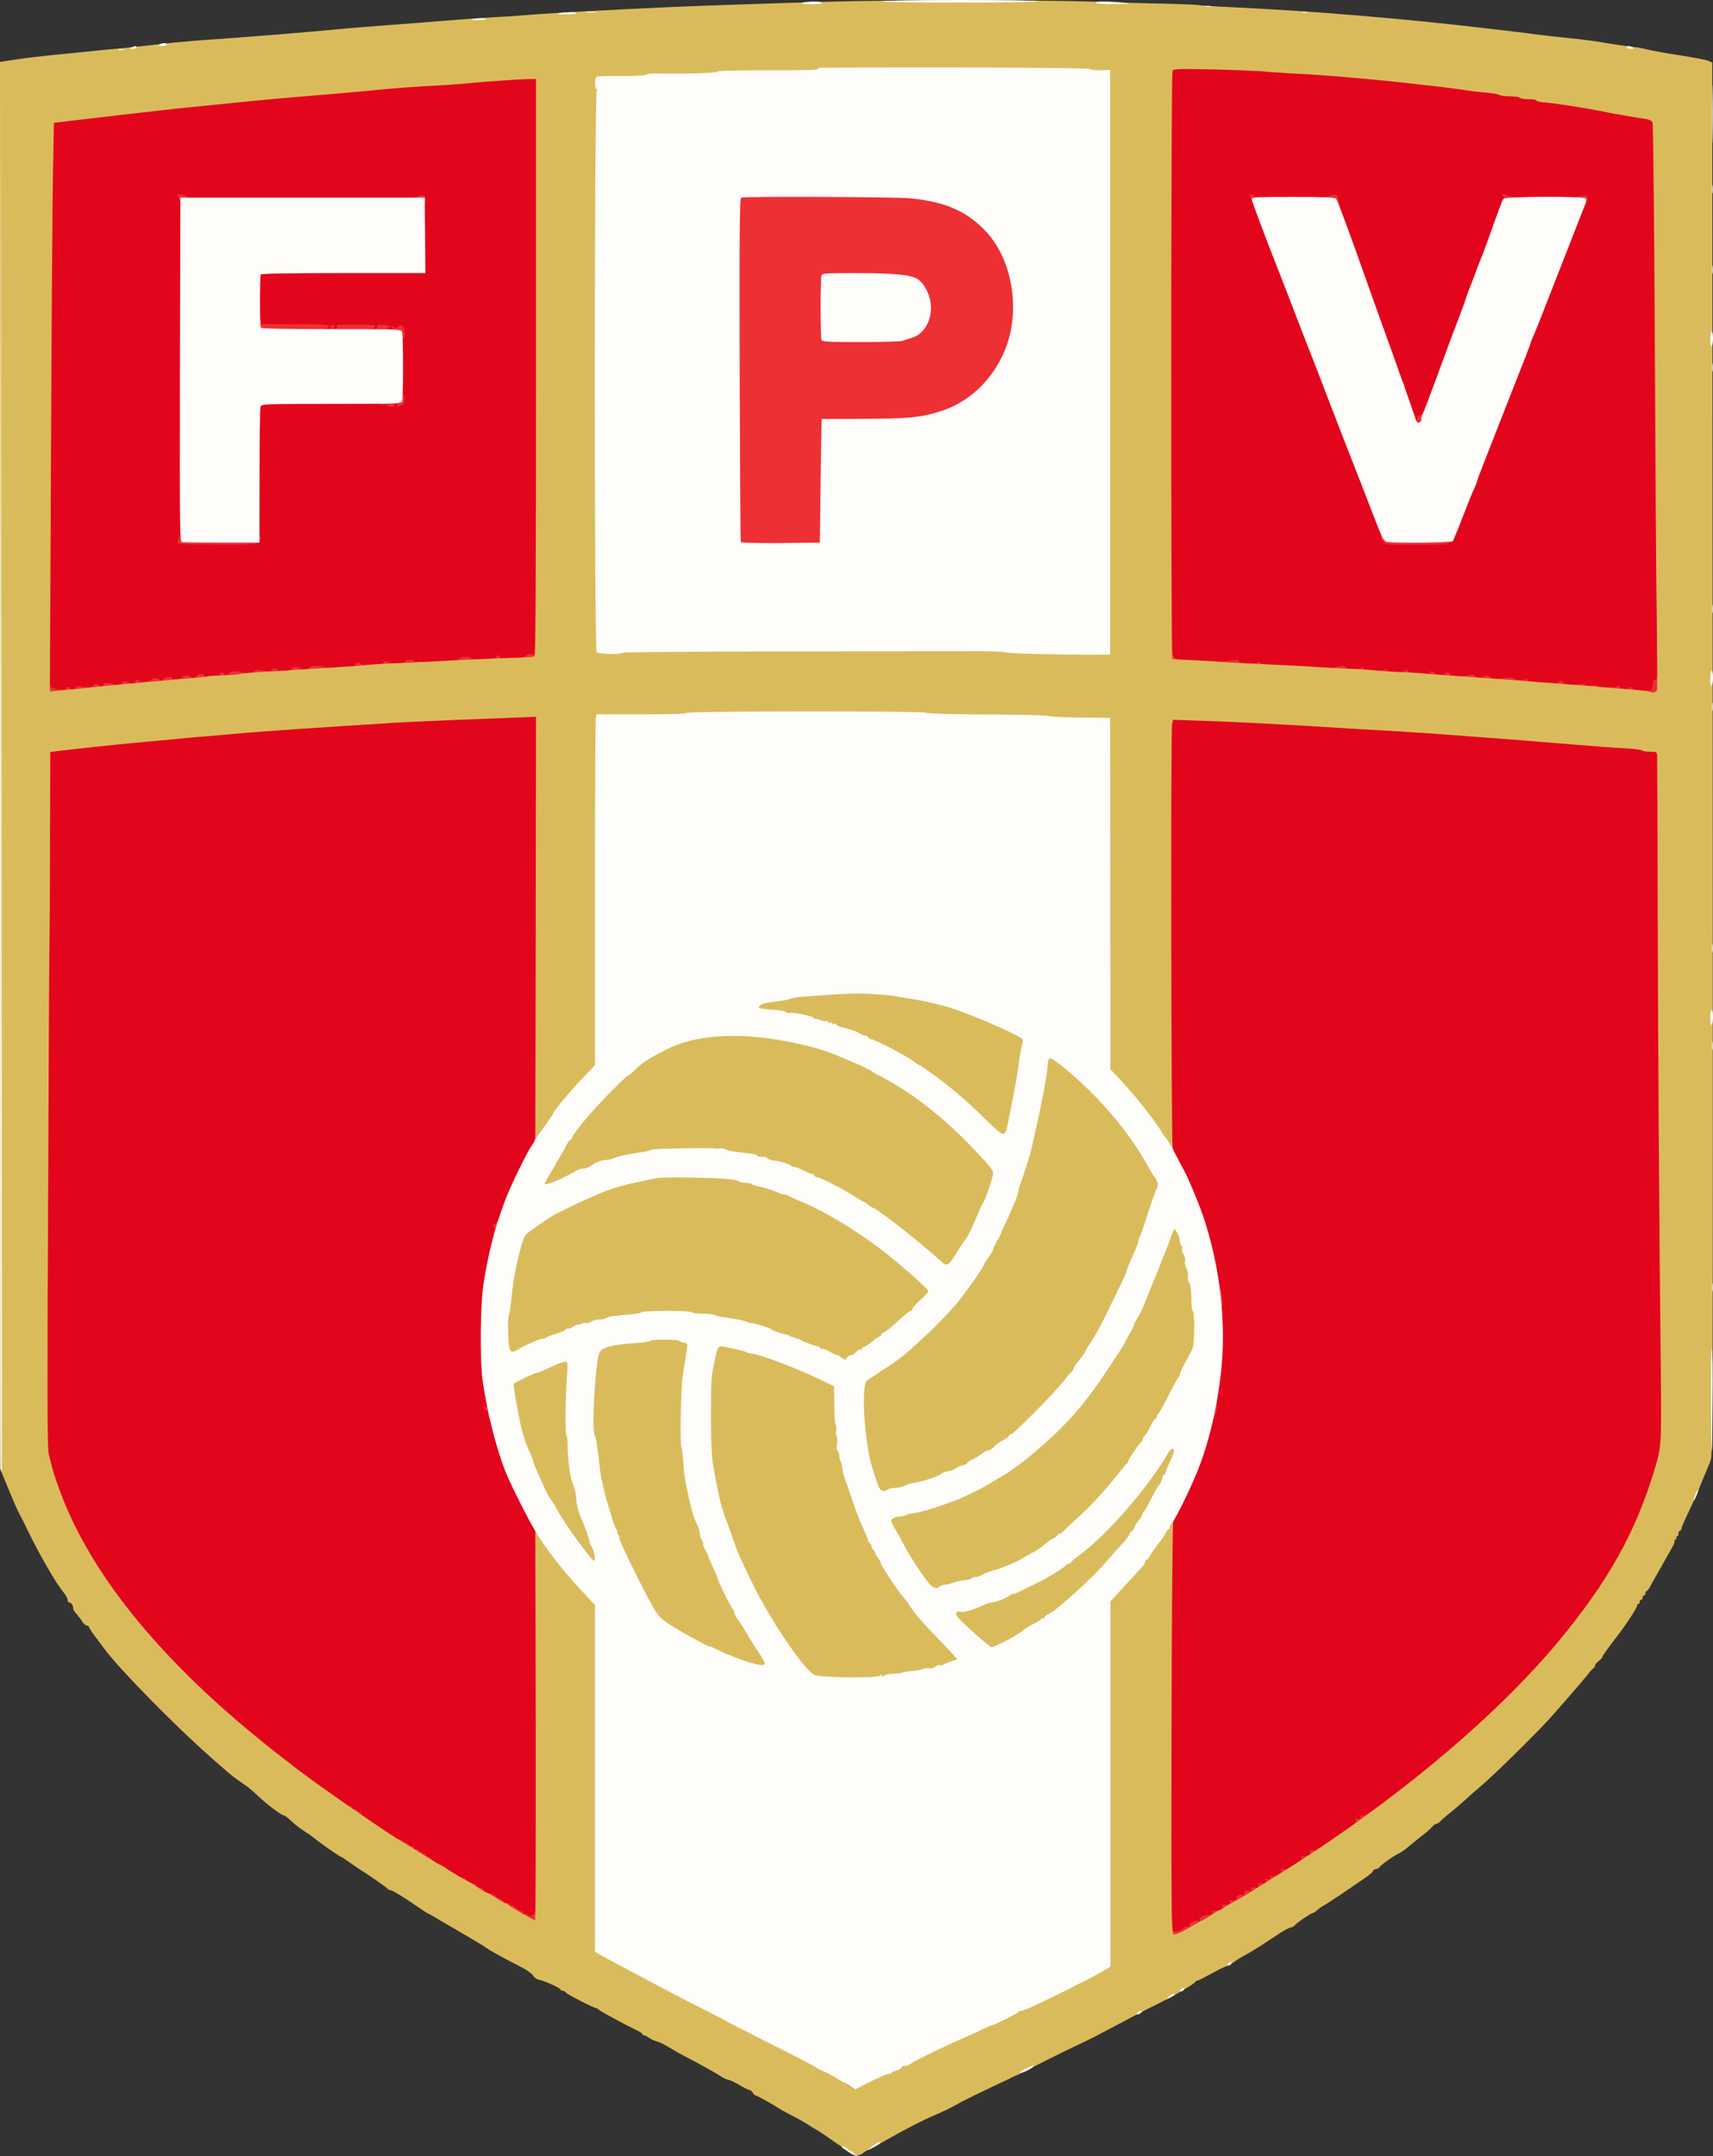 <svg class="img-fluid" id="outputsvg" xmlns="http://www.w3.org/2000/svg" style="transform: none; transform-origin: 50% 50%; cursor: move; max-height: none; transition: none;" width="1192" height="1500" viewBox="0 0 11920 15000"><rect x="0" y="0" width="11920" height="15000" fill="#333333" stroke="none"/><g id="lVk2RaykUwUsVoPtXplX6z" fill="rgb(227,5,28)" style="transform: none;"><g style="transform: none;"><path id="p11xK0gpNB" d="M8125 13448 c-3 -13 -4 -664 -3 -1448 l3 -1425 62 -120 c103 -200 176 -391 213 -555 4 -19 13 -48 20 -65 7 -16 16 -61 20 -100 5 -38 16 -133 25 -210 20 -164 16 -458 -8 -565 -8 -36 -20 -96 -27 -135 -40 -225 -115 -440 -238 -680 l-67 -130 -3 -1475 c-2 -811 0 -1495 3 -1519 l7 -43 211 6 c257 7 557 22 1117 57 91 5 237 14 325 19 88 5 221 14 295 20 74 6 200 15 280 21 174 13 333 25 495 39 323 26 378 31 480 36 61 3 114 10 120 15 5 5 30 9 56 9 l47 0 5 53 c3 28 6 531 6 1117 0 586 5 1654 11 2374 11 1209 10 1314 -5 1385 -74 337 -248 712 -488 1048 -218 307 -564 677 -916 980 -284 244 -630 513 -661 513 -5 0 -10 5 -10 10 0 6 -7 10 -15 10 -8 0 -15 4 -15 10 0 12 -284 210 -301 210 -8 0 -20 9 -27 20 -7 11 -21 20 -32 20 -11 0 -20 4 -20 9 0 11 -106 81 -124 81 -8 0 -16 6 -19 14 -3 8 -22 20 -41 27 -20 7 -36 17 -36 21 0 4 -7 8 -15 8 -8 0 -15 4 -15 10 0 5 -11 12 -24 16 -14 3 -27 12 -30 20 -3 8 -15 14 -26 14 -11 0 -20 5 -20 10 0 6 -11 10 -25 10 -16 0 -25 6 -25 15 0 9 -9 15 -24 15 -15 0 -26 7 -29 20 -3 12 -14 20 -26 20 -12 0 -21 4 -21 10 0 5 -11 12 -24 16 -14 3 -27 12 -30 19 -2 7 -18 16 -34 20 -17 3 -33 13 -36 21 -3 8 -19 14 -42 14 -27 0 -37 5 -41 20 -4 14 -14 20 -35 20 -21 0 -31 6 -35 20 -4 13 -14 20 -29 20 -14 0 -27 7 -30 15 -5 11 -22 15 -65 15 -52 0 -59 -2 -64 -22z"></path><path id="p79xopOsG" d="M3638 13357 c-16 -6 -28 -14 -28 -19 0 -4 -6 -8 -14 -8 -8 0 -21 -8 -28 -18 -7 -10 -32 -24 -55 -31 -24 -8 -43 -17 -43 -21 0 -4 -30 -22 -67 -41 -38 -19 -69 -37 -71 -41 -2 -5 -9 -8 -15 -8 -6 0 -18 -6 -26 -14 -9 -7 -52 -33 -96 -56 -44 -24 -101 -57 -127 -74 -116 -76 -197 -126 -206 -126 -6 0 -12 -3 -14 -7 -4 -10 -77 -57 -101 -66 -22 -8 -254 -164 -281 -189 -11 -10 -26 -18 -33 -18 -7 0 -13 -4 -13 -10 0 -5 -4 -10 -10 -10 -16 0 -346 -235 -427 -305 -7 -5 -33 -26 -59 -45 -200 -150 -486 -400 -678 -595 -430 -434 -711 -844 -860 -1255 -40 -108 -44 -121 -77 -254 -12 -49 -9 -1903 8 -4078 l6 -866 46 -6 c121 -15 389 -44 531 -57 58 -5 146 -14 195 -18 50 -5 146 -14 215 -20 69 -6 177 -15 240 -21 63 -6 178 -15 255 -20 77 -5 203 -14 280 -20 134 -10 267 -19 625 -41 174 -10 511 -25 848 -35 l202 -7 -2 1504 -3 1504 -21 30 c-39 55 -155 294 -195 403 -22 59 -43 116 -48 127 -8 17 -61 236 -75 305 -41 205 -54 563 -28 745 33 224 95 472 161 638 27 68 117 249 186 377 l24 45 1 1346 c0 1300 -1 1347 -19 1367 -20 24 -58 27 -103 9z"></path><path id="p19hJio2cN" d="M11380 4833 c-25 -2 -110 -10 -190 -19 -80 -8 -215 -19 -300 -25 -85 -5 -198 -14 -250 -19 -52 -5 -171 -14 -265 -20 -93 -6 -231 -14 -305 -20 -74 -5 -209 -14 -300 -20 -91 -6 -226 -15 -300 -21 -74 -5 -144 -10 -155 -10 -11 -1 -96 -5 -190 -11 -93 -5 -251 -14 -350 -19 -99 -5 -193 -10 -210 -11 -16 -1 -115 -5 -219 -10 -153 -7 -191 -12 -205 -25 -15 -15 -16 -185 -19 -2062 -1 -1125 0 -2057 3 -2070 l6 -24 282 7 c155 3 316 8 357 11 41 2 156 9 255 14 99 6 230 15 290 20 250 22 355 32 440 42 50 5 131 14 180 20 117 12 223 26 310 39 39 6 102 13 140 16 39 3 74 10 79 15 6 5 38 9 72 9 35 0 66 4 69 10 3 5 31 10 61 10 30 0 54 4 54 9 0 5 28 12 63 14 34 3 91 10 127 16 159 25 198 32 245 41 28 6 73 15 100 20 28 4 79 13 115 20 36 6 84 14 108 17 25 3 46 13 51 22 5 9 11 657 15 1441 3 784 9 1667 13 1963 6 496 5 537 -10 537 -11 0 -17 8 -17 24 0 58 -7 60 -150 49z m-1330 -1082 c0 -5 8 -11 18 -14 11 -3 34 -50 70 -143 62 -161 63 -164 91 -226 12 -26 21 -51 21 -55 0 -7 47 -128 185 -478 160 -405 185 -470 185 -477 0 -4 11 -31 24 -60 13 -29 56 -136 95 -238 40 -102 113 -287 162 -411 49 -124 89 -231 89 -237 0 -18 -484 -17 -497 1 -10 11 -29 63 -109 287 -19 52 -38 104 -43 115 -5 11 -24 58 -41 105 -17 47 -35 94 -40 105 -5 11 -16 40 -24 65 -13 41 -46 131 -82 220 -7 19 -56 150 -108 290 -122 328 -119 320 -128 320 -4 0 -8 11 -8 25 0 23 -4 25 -40 25 -24 0 -42 -5 -45 -12 -24 -74 -103 -297 -170 -483 -46 -126 -120 -333 -165 -460 -45 -126 -110 -310 -146 -407 -35 -97 -64 -185 -64 -195 0 -17 -16 -18 -264 -15 l-264 3 20 52 c11 29 58 151 105 272 48 121 101 258 119 305 84 222 108 283 208 540 59 151 125 322 147 380 23 58 81 209 131 335 148 380 158 406 158 426 0 10 5 19 10 19 6 0 10 7 10 15 0 13 28 15 195 15 107 0 195 -4 195 -9z"></path><path id="p15y8rV8yI" d="M346 4823 l-29 -5 8 -1666 c4 -917 10 -1815 14 -1997 l6 -330 95 -12 c52 -6 199 -23 325 -38 127 -14 268 -31 315 -36 92 -11 230 -25 383 -40 53 -5 143 -14 200 -20 197 -20 395 -38 652 -58 66 -5 172 -15 235 -21 133 -14 292 -26 505 -40 83 -5 209 -14 280 -19 72 -6 196 -13 278 -17 l147 -7 0 2036 0 2037 -33 0 c-18 0 -37 4 -42 9 -6 5 -105 11 -222 15 -164 4 -213 3 -216 -7 -4 -9 -8 -8 -16 3 -8 12 -44 17 -158 22 -81 4 -236 12 -343 18 -107 6 -274 15 -370 20 -96 5 -278 16 -405 25 -126 8 -251 14 -278 13 -26 -2 -47 0 -47 4 0 9 -37 15 -190 28 -69 6 -197 18 -285 26 -88 9 -215 18 -282 21 -68 3 -123 9 -123 13 0 13 -344 34 -404 23z m1418 -1076 c18 -13 18 -36 14 -453 -3 -260 -1 -454 5 -476 l9 -38 492 0 491 0 1 -230 1 -230 -109 0 c-89 0 -108 -3 -108 -15 0 -12 -17 -15 -90 -15 -73 0 -90 3 -90 15 0 12 -15 15 -75 15 -60 0 -75 -3 -75 -15 0 -18 -27 -20 -275 -20 l-170 0 -6 -190 c-4 -108 -3 -198 3 -207 8 -17 46 -18 578 -18 l570 0 0 -235 0 -235 -825 0 -825 0 0 1173 c0 646 3 1177 7 1180 3 4 108 7 233 7 173 0 230 -3 244 -13z"></path></g></g><g id="l4B03T1lV8FqR7qktAUpcDu" fill="rgb(237,48,52)" style="transform: none;"><g style="transform: none;"><path id="pqVmDDnCt" d="M8127 13483 c-4 -3 -7 -26 -7 -50 0 -37 3 -43 20 -43 12 0 20 6 19 13 -3 28 2 36 28 34 15 -1 35 -10 46 -20 10 -10 25 -16 34 -13 10 4 13 2 10 -8 -7 -17 46 -42 64 -30 8 5 10 2 6 -8 -6 -18 34 -39 68 -35 13 1 20 -4 19 -15 -1 -12 6 -16 26 -16 35 1 53 -10 46 -29 -4 -9 0 -14 12 -12 34 3 44 -1 38 -16 -4 -12 1 -15 22 -13 20 2 27 -1 26 -14 -2 -19 29 -33 48 -22 8 5 9 2 5 -9 -7 -18 25 -33 45 -21 8 5 9 2 5 -10 -5 -13 -1 -16 21 -14 21 2 27 -1 26 -15 -1 -11 4 -17 15 -16 34 3 43 -1 37 -17 -5 -13 -2 -15 15 -11 15 4 19 2 15 -9 -4 -11 -1 -14 12 -11 25 5 75 -22 68 -38 -4 -10 3 -14 24 -12 24 2 30 7 30 25 0 19 -5 22 -40 22 -36 0 -40 3 -40 25 0 16 -6 25 -15 25 -8 0 -15 5 -15 10 0 6 -11 10 -25 10 -16 0 -25 6 -25 15 0 9 -9 15 -25 15 -16 0 -25 6 -25 15 0 8 -6 15 -14 15 -8 0 -16 7 -20 15 -3 8 -14 15 -25 15 -10 0 -21 7 -25 15 -3 9 -18 15 -36 15 -20 0 -30 5 -30 15 0 9 -9 15 -25 15 -16 0 -25 6 -25 15 0 10 -11 15 -35 15 -28 0 -35 4 -35 20 0 14 -7 20 -24 20 -15 0 -26 7 -29 20 -3 10 -17 22 -33 26 -16 4 -37 16 -48 26 -11 10 -28 18 -38 18 -10 0 -18 4 -18 8 0 5 -18 18 -41 30 -39 21 -118 30 -132 15z"></path><path id="pqVMhDcBI" d="M3658 13374 c-16 -8 -28 -19 -28 -24 0 -6 -7 -10 -16 -10 -24 0 -114 -53 -114 -67 0 -7 -9 -13 -20 -13 -29 0 -90 -42 -90 -62 0 -14 -9 -18 -40 -18 -22 0 -40 -4 -40 -9 0 -5 -9 -11 -20 -14 -11 -3 -20 -12 -20 -20 0 -10 -11 -17 -32 -19 -27 -2 -34 -8 -36 -28 -2 -20 2 -26 18 -26 11 0 20 4 20 8 0 4 14 14 30 23 17 9 30 12 30 8 0 -4 7 3 16 15 9 13 22 21 30 18 8 -3 14 1 14 8 0 15 54 39 64 29 3 -4 6 -1 6 6 0 7 4 10 9 7 5 -3 12 1 15 10 3 8 10 12 16 9 5 -3 10 -1 10 5 0 6 5 8 10 5 6 -3 10 1 10 9 0 14 18 21 43 17 4 0 7 4 7 10 0 5 4 7 10 4 5 -3 19 6 32 20 12 14 28 23 35 21 7 -3 13 2 13 10 0 10 6 14 15 10 8 -3 15 -1 15 5 0 6 5 7 10 4 6 -3 10 -1 10 6 0 7 9 2 20 -11 11 -13 20 -29 20 -37 0 -7 7 -13 15 -13 12 0 15 13 15 60 l0 60 -37 0 c-21 -1 -50 -8 -65 -16z"></path><path id="p14ZA52va9" d="M3057 13023 c-4 -3 -7 -17 -7 -30 0 -17 5 -23 17 -21 15 3 63 43 63 53 0 8 -66 6 -73 -2z"></path><path id="pvjfR3CPD" d="M2920 12939 c-25 -16 -46 -34 -48 -39 -2 -6 -10 -10 -18 -10 -8 0 -14 -4 -14 -10 0 -5 -6 -10 -14 -10 -8 0 -28 -8 -45 -17 -38 -22 -44 -64 -8 -60 12 1 27 9 34 17 7 8 13 12 13 8 0 -5 9 1 20 12 12 12 25 18 30 15 6 -4 10 1 10 10 0 11 5 15 14 12 8 -3 17 1 20 9 3 9 10 12 16 9 5 -3 10 -1 10 5 0 6 4 9 9 6 5 -3 12 1 15 10 4 9 9 14 12 11 5 -5 54 39 54 48 0 16 -72 -1 -110 -26z"></path><path id="p1DFsCChCF" d="M9030 12961 c0 -5 7 -12 16 -15 10 -4 14 -12 10 -22 -5 -13 -1 -15 18 -10 25 6 53 -15 42 -33 -4 -6 6 -9 24 -8 27 2 30 5 28 27 -2 19 -10 26 -29 28 -17 2 -29 11 -32 23 -4 14 -14 19 -41 19 -20 0 -36 -4 -36 -9z"></path><path id="p3h3KNfNR" d="M9430 12685 c6 -8 8 -20 4 -26 -5 -9 -1 -10 15 -6 17 4 21 2 17 -9 -4 -11 0 -14 12 -12 9 1 32 -8 50 -20 l32 -23 0 30 c0 24 -4 31 -20 31 -11 0 -20 7 -20 15 0 19 -31 35 -71 35 -26 0 -30 -2 -19 -15z"></path><path id="pCIHmWuAc" d="M2448 12630 c-7 -11 -18 -20 -25 -20 -7 0 -13 -10 -13 -23 0 -16 6 -23 20 -23 11 0 20 7 20 14 0 8 6 12 14 9 8 -3 17 1 20 9 3 9 10 12 16 9 5 -3 10 -1 10 6 0 6 8 18 18 25 15 12 12 13 -25 14 -32 0 -46 -5 -55 -20z"></path><path id="pSmyg6i9u" d="M3400 9860 c-6 -11 -8 -25 -5 -30 3 -5 -5 -16 -17 -24 -20 -14 -20 -16 -4 -16 12 0 16 -5 12 -15 -3 -10 1 -15 13 -15 13 0 20 10 25 31 15 75 1 115 -24 69z"></path><path id="pQptKc40N" d="M8420 9848 c0 -69 12 -108 31 -108 23 0 26 41 7 101 -14 48 -38 52 -38 7z"></path><path id="pv28VA5fO" d="M8466 9089 c-3 -17 -6 -58 -6 -90 0 -44 4 -59 14 -59 19 0 41 97 32 144 -8 44 -31 47 -40 5z"></path><path id="phTqUg9w8" d="M3433 8588 c0 -13 5 -26 10 -29 5 -3 1 -13 -8 -23 -13 -13 -13 -16 -2 -16 7 0 20 -11 27 -25 7 -14 17 -25 22 -25 12 0 10 69 -4 107 -14 39 -48 47 -45 11z"></path><path id="pjGAbA3v7" d="M1960 5060 c0 -17 7 -20 50 -20 36 0 50 4 50 14 0 15 -30 26 -72 26 -21 0 -28 -5 -28 -20z"></path><path id="pqj8zn8Cr" d="M11448 4843 c-10 -2 -18 -13 -18 -24 0 -16 5 -18 27 -14 31 5 43 -8 43 -47 0 -18 5 -28 15 -28 8 0 15 -7 15 -15 0 -8 6 -15 14 -15 17 0 30 78 21 120 -6 28 -9 30 -53 29 -26 -1 -55 -3 -64 -6z"></path><path id="p1EeTxDW9J" d="M320 4801 c0 -30 4 -41 15 -41 8 0 15 6 15 14 0 18 102 34 108 17 5 -14 32 -15 32 -1 0 16 28 11 38 -6 7 -13 16 -15 38 -9 35 10 78 7 82 -6 5 -12 42 -11 42 1 0 6 7 10 15 10 8 0 15 -7 15 -15 0 -16 12 -18 59 -9 20 4 31 12 31 24 0 20 -41 30 -125 30 -27 0 -68 4 -90 9 -22 5 -93 12 -157 16 l-118 7 0 -41z"></path><path id="pIMLnCKMR" d="M11228 4823 c-40 -3 -48 -8 -48 -24 0 -15 6 -19 28 -18 15 1 35 -2 45 -6 9 -4 17 -3 17 3 0 5 14 12 30 14 17 3 30 1 30 -4 0 -4 7 -8 15 -8 8 0 15 5 15 10 0 6 7 10 15 10 8 0 15 7 15 15 0 15 -41 17 -162 8z"></path><path id="pHL1qA6hf" d="M10998 4803 c-39 -3 -48 -8 -48 -22 0 -15 9 -20 40 -23 22 -2 40 1 40 6 0 5 20 6 45 4 25 -3 45 -2 45 3 0 5 7 9 15 9 8 0 15 7 15 15 0 15 -33 17 -152 8z"></path><path id="pgaT0Uwdi" d="M820 4776 c0 -9 7 -16 15 -16 8 0 15 -4 15 -10 0 -11 33 -14 44 -3 12 12 46 10 46 -4 0 -7 7 -13 15 -13 8 0 15 4 15 9 0 10 72 3 80 -8 11 -16 50 -19 58 -4 8 13 11 13 25 -1 18 -18 67 -22 67 -5 0 6 7 9 15 5 10 -4 15 1 15 14 0 11 -6 20 -12 21 -7 0 -60 4 -118 9 -260 24 -280 24 -280 6z"></path><path id="p1BzC3wrry" d="M10770 4769 c0 -19 4 -21 35 -16 19 3 35 2 35 -4 0 -5 9 -9 20 -9 11 0 20 5 20 10 0 6 7 10 15 10 8 0 15 7 15 15 0 12 -14 15 -70 15 -65 0 -70 -2 -70 -21z"></path><path id="pnGO2PM3i" d="M10483 4763 c-63 -3 -73 -6 -73 -22 0 -15 11 -20 57 -25 31 -4 59 -3 62 2 9 14 80 20 86 7 3 -6 7 -6 11 3 3 6 12 12 20 12 8 0 14 7 14 15 0 16 -3 16 -177 8z"></path><path id="pNSE0wq1O" d="M1240 4735 c0 -8 7 -15 15 -15 8 0 15 -4 15 -10 0 -5 14 -10 30 -10 17 0 30 5 30 10 0 16 30 12 36 -5 7 -17 54 -21 54 -5 0 6 7 10 15 10 8 0 15 6 15 14 0 16 -51 26 -142 26 -54 0 -68 -3 -68 -15z"></path><path id="pQMwLaVh1" d="M10233 4743 c-55 -4 -63 -6 -63 -24 0 -11 6 -19 13 -17 6 1 25 -1 41 -6 17 -4 32 -3 35 3 9 15 61 25 61 12 0 -6 11 -11 25 -11 14 0 25 5 25 10 0 6 7 10 15 10 8 0 15 7 15 15 0 16 -15 16 -167 8z"></path><path id="ptu8xPU7t" d="M1500 4715 c0 -8 7 -15 15 -15 8 0 15 -4 15 -10 0 -5 7 -10 15 -10 8 0 15 4 15 9 0 5 9 7 20 4 11 -3 20 -9 20 -14 0 -10 34 -12 79 -3 21 4 31 12 31 24 0 23 -28 30 -127 30 -67 0 -83 -3 -83 -15z"></path><path id="p18oW9b8wC" d="M9933 4723 c-46 -4 -53 -7 -53 -25 0 -18 4 -19 35 -14 22 4 35 3 35 -4 0 -13 27 -13 32 1 4 13 68 20 68 8 0 -5 9 -9 20 -9 11 0 20 5 20 10 0 6 7 10 15 10 8 0 15 7 15 15 0 15 -49 17 -187 8z"></path><path id="pDdEJ0qUZ" d="M1740 4695 c0 -8 7 -15 15 -15 8 0 15 -5 15 -11 0 -8 19 -9 60 -4 41 5 60 4 60 -4 0 -6 9 -11 20 -11 11 0 20 4 20 9 0 5 11 8 25 5 19 -3 25 0 25 14 0 24 -40 32 -157 32 -67 0 -83 -3 -83 -15z"></path><path id="p1Dw5qnS8a" d="M9598 4703 c-20 -3 -28 -10 -28 -24 0 -14 6 -18 23 -15 12 2 30 -1 40 -6 11 -5 17 -5 17 2 0 5 9 10 20 10 13 0 20 7 20 20 0 21 -21 24 -92 13z"></path><path id="pisaWGKPk" d="M9700 4692 c0 -15 7 -18 35 -17 19 0 35 -3 35 -7 0 -4 7 -8 15 -8 8 0 15 5 15 10 0 6 7 10 15 10 8 0 15 7 15 15 0 12 -14 15 -65 15 -56 0 -65 -2 -65 -18z"></path><path id="pJpI2yjLX" d="M2000 4675 c0 -8 7 -15 15 -15 8 0 15 -4 15 -10 0 -5 14 -10 30 -10 17 0 30 5 30 10 0 16 47 12 64 -6 23 -22 126 -10 126 16 0 14 -12 18 -67 23 -38 4 -101 7 -140 7 -58 0 -73 -3 -73 -15z"></path><path id="pYTbPLO8y" d="M9293 4683 c-60 -6 -56 -28 8 -43 42 -10 53 -10 60 1 10 16 100 19 112 4 6 -7 10 -6 14 3 2 6 11 12 19 12 8 0 14 7 14 15 0 12 -16 15 -92 13 -51 -1 -112 -3 -135 -5z"></path><path id="p13ktAyEVa" d="M2440 4650 c0 -5 7 -10 15 -10 8 0 15 -7 15 -15 0 -8 9 -15 20 -15 11 0 20 4 20 9 0 5 16 7 35 5 29 -2 35 0 35 17 0 17 -7 19 -70 19 -40 0 -70 -4 -70 -10z"></path><path id="pgKxVlspv" d="M2640 4635 c0 -8 7 -15 15 -15 8 0 15 -4 15 -10 0 -5 7 -10 15 -10 8 0 15 3 15 8 0 4 25 8 56 9 39 1 57 -3 61 -13 6 -16 63 -20 63 -4 0 5 13 7 30 4 25 -6 30 -3 30 13 0 18 -9 21 -92 27 -153 10 -208 8 -208 -9z"></path><path id="p1AOCHABzp" d="M8690 4635 c0 -8 8 -16 18 -17 32 -2 37 -4 50 -11 7 -5 12 -4 12 2 0 6 7 11 15 11 8 0 15 7 15 15 0 12 -13 15 -55 15 -42 0 -55 -3 -55 -15z"></path><path id="p14KW5wA64" d="M8490 4621 c0 -12 7 -20 18 -19 9 0 38 -3 65 -7 33 -5 47 -4 47 4 0 6 7 11 15 11 8 0 15 7 15 15 0 12 -16 15 -80 15 -72 0 -80 -2 -80 -19z"></path><path id="p11poKNeaq" d="M3130 4615 c0 -8 14 -17 35 -21 19 -3 35 -10 35 -15 0 -5 18 -9 40 -9 22 0 40 5 40 10 0 6 7 10 15 10 8 0 15 6 15 14 0 9 -21 15 -67 19 -99 10 -113 9 -113 -8z"></path><path id="pehRV69ZX" d="M8127 4613 c-4 -3 -7 -30 -7 -60 0 -61 24 -75 35 -21 8 34 26 58 44 58 6 0 11 7 11 15 0 11 -11 15 -38 15 -21 0 -42 -3 -45 -7z"></path><path id="pwOZJRtne" d="M3420 4595 c0 -8 7 -15 15 -15 8 0 15 -4 15 -10 0 -5 7 -10 15 -10 8 0 15 5 15 10 0 6 5 9 12 8 6 -2 14 5 16 15 3 14 -4 17 -42 17 -34 0 -46 -4 -46 -15z"></path><path id="pp3MPs5I6" d="M3630 4595 c0 -3 9 -14 21 -26 15 -15 30 -20 50 -17 23 4 29 1 29 -14 0 -10 5 -18 10 -18 6 0 10 18 10 40 l0 40 -60 0 c-33 0 -60 -2 -60 -5z"></path><path id="p16HU2vDmu" d="M5125 3801 c-3 -6 -7 -559 -8 -1230 -2 -1009 0 -1222 11 -1226 26 -10 1143 -5 1240 5 175 19 263 44 375 111 218 128 337 363 337 664 0 147 -17 246 -59 345 -74 177 -187 300 -352 382 -146 72 -257 89 -624 97 l-300 6 -5 425 -5 425 -302 3 c-186 1 -304 -1 -308 -7z m1127 -1460 c13 -5 42 -15 66 -22 82 -24 142 -127 123 -210 -13 -57 -51 -117 -88 -139 -47 -28 -170 -40 -404 -40 -170 0 -198 2 -203 16 -3 9 -6 96 -6 194 0 98 3 185 6 194 5 14 36 16 245 16 131 0 248 -4 261 -9z"></path><path id="pEEk6yVf4" d="M1247 3783 c-10 -3 -16 -10 -13 -16 3 -7 9 -20 12 -29 7 -19 30 -24 36 -8 2 5 109 12 251 16 l247 7 0 -21 c0 -29 26 -28 34 1 4 15 0 27 -15 40 -19 15 -47 17 -278 16 -141 -1 -264 -3 -274 -6z"></path><path id="pjVS2PZBl" d="M9630 3775 c0 -8 -4 -15 -10 -15 -5 0 -10 -11 -10 -25 0 -18 5 -25 20 -25 11 0 20 7 20 15 0 13 33 15 235 15 129 0 235 2 235 4 0 18 -14 34 -26 29 -8 -3 -14 0 -14 6 0 8 -67 11 -225 11 -193 0 -225 -2 -225 -15z"></path><path id="pFheD4ieZ" d="M9842 2961 c-9 -5 -12 -23 -10 -52 l3 -44 11 34 c5 19 15 36 22 37 7 1 8 0 2 -3 -17 -8 -11 -43 8 -43 10 0 22 -12 29 -30 16 -42 33 -37 33 10 0 22 -4 40 -10 40 -5 0 -10 14 -10 30 0 27 -3 30 -32 30 -18 0 -39 -4 -46 -9z"></path><path id="pDhW7XOLC" d="M1770 2866 c0 -65 7 -76 46 -76 19 0 34 5 34 10 0 6 -6 10 -14 10 -9 0 -19 20 -26 50 -16 65 -40 68 -40 6z"></path><path id="p18FNpdbaV" d="M2690 2817 c0 -4 -4 -6 -10 -2 -15 9 -60 -6 -60 -21 0 -9 20 -14 73 -16 66 -3 72 -5 75 -25 4 -28 28 -30 42 -3 11 20 4 70 -10 70 -5 0 -16 3 -26 7 -12 4 -15 3 -10 -5 4 -7 1 -12 -9 -12 -9 0 -13 5 -10 10 4 6 -5 10 -24 8 -17 -1 -31 -6 -31 -11z"></path><path id="pbAFmNdin" d="M9740 2668 c0 -41 0 -41 18 -22 24 25 24 64 0 64 -14 0 -18 -8 -18 -42z"></path><path id="pYYlTG78T" d="M2768 2348 l-3 -23 -488 -3 -488 -2 -9 -26 c-6 -14 -10 -41 -10 -60 0 -27 4 -34 19 -34 14 0 21 8 23 28 l3 27 190 0 c105 0 211 1 238 3 47 2 63 16 30 25 -14 4 -12 5 5 6 13 1 22 -5 22 -14 0 -8 7 -15 15 -15 18 0 20 16 3 23 -7 3 -3 6 9 6 16 1 21 -3 17 -14 -7 -17 1 -17 164 -17 96 0 118 6 92 22 -12 8 -10 10 7 10 16 0 21 -4 17 -15 -5 -12 3 -15 40 -15 45 0 63 14 29 23 -10 3 -2 5 17 6 26 0 31 -2 20 -9 -21 -13 -3 -13 22 1 12 6 18 7 14 1 -6 -11 21 -25 34 -17 11 7 20 59 13 84 -7 28 -41 28 -45 -1z"></path><path id="p16xZUycHD" d="M9275 1428 c-6 -14 -21 -24 -37 -26 -42 -5 -33 -28 14 -40 49 -13 55 -9 63 37 3 19 8 38 11 43 3 4 -5 8 -18 8 -15 0 -27 -8 -33 -22z"></path><path id="pwSLuwyAQ" d="M11000 1425 c0 -18 -5 -25 -20 -25 -21 0 -29 -29 -7 -31 12 -1 28 -4 57 -10 22 -6 24 37 3 65 -23 32 -33 32 -33 1z"></path><path id="pX3mITwD9" d="M2927 1420 c-3 -12 -14 -20 -26 -20 -33 0 -24 -26 12 -37 29 -9 36 -7 46 9 13 22 4 68 -14 68 -7 0 -15 -9 -18 -20z"></path><path id="prmALiCrI" d="M10444 1413 c0 -10 7 -22 14 -26 10 -7 10 -12 1 -23 -9 -11 -8 -14 3 -14 8 0 18 3 22 8 8 7 13 8 41 11 30 2 16 31 -15 31 -20 0 -30 5 -30 15 0 8 -8 15 -19 15 -12 0 -18 -7 -17 -17z"></path><path id="pdAbd27ww" d="M1243 1380 c-13 -34 -8 -37 44 -18 38 14 43 33 11 42 -38 10 -43 7 -55 -24z"></path><path id="pTS8sH4xq" d="M8703 1375 c-9 -20 -8 -25 2 -25 8 0 17 5 20 10 4 6 12 10 18 9 30 -4 47 2 47 16 0 11 -11 15 -37 15 -31 0 -40 -5 -50 -25z"></path><path id="pel56bzqa" d="M9058 512 c-34 -7 -20 -32 17 -32 23 0 35 5 35 14 0 15 -25 24 -52 18z"></path><path id="py1CnO09z" d="M8668 493 c-10 -2 -18 -11 -18 -19 0 -11 17 -14 75 -14 66 0 75 2 75 19 0 15 -8 18 -57 18 -32 1 -66 -1 -75 -4z"></path></g></g><g id="l2D6QdNTvT65uSkMRdJ0A2c" fill="rgb(218,187,92)" style="transform: none;"><g style="transform: none;"><path id="pof53ntoA" d="M5910 14976 c-19 -14 -40 -29 -46 -34 -6 -5 -28 -21 -50 -35 -21 -15 -57 -39 -79 -55 -22 -15 -47 -31 -55 -35 -8 -4 -35 -21 -60 -37 -25 -16 -72 -43 -105 -59 -33 -17 -67 -35 -75 -40 -51 -34 -170 -101 -179 -101 -6 0 -16 -9 -23 -20 -7 -11 -18 -20 -25 -20 -7 0 -38 -16 -70 -35 -32 -19 -66 -35 -75 -35 -9 0 -37 -13 -61 -30 -25 -16 -94 -55 -153 -87 -60 -31 -121 -64 -136 -72 -93 -56 -124 -72 -147 -78 -14 -3 -38 -14 -53 -24 -14 -11 -31 -19 -37 -19 -6 0 -11 -4 -11 -8 0 -4 -15 -15 -32 -23 -80 -38 -254 -132 -269 -145 -8 -8 -19 -14 -23 -14 -15 0 -195 -92 -207 -106 -6 -8 -18 -14 -25 -14 -8 0 -14 -4 -14 -8 0 -10 -106 -59 -146 -67 -18 -3 -36 -16 -44 -29 -6 -13 -44 -40 -83 -60 -107 -54 -220 -117 -237 -130 -8 -7 -58 -37 -110 -68 -52 -31 -140 -82 -195 -114 -55 -33 -104 -61 -110 -63 -5 -2 -36 -22 -69 -45 -95 -66 -177 -116 -191 -116 -7 0 -15 -4 -17 -8 -2 -7 -130 -96 -196 -137 -9 -5 -40 -27 -69 -47 -29 -21 -54 -38 -57 -38 -7 0 -93 -58 -151 -102 -69 -53 -65 -50 -114 -82 -25 -16 -63 -46 -85 -67 -22 -22 -45 -39 -52 -39 -16 0 -116 -76 -179 -135 -27 -27 -66 -59 -85 -72 -70 -48 -105 -74 -168 -131 -36 -31 -77 -67 -91 -80 -236 -208 -620 -600 -719 -733 -18 -24 -50 -67 -72 -96 -22 -29 -40 -57 -40 -63 0 -5 -7 -10 -15 -10 -8 0 -22 -12 -32 -27 -9 -16 -28 -40 -41 -55 -13 -14 -24 -30 -23 -35 2 -19 -11 -43 -25 -43 -8 0 -14 -9 -14 -20 0 -10 -13 -34 -28 -52 -49 -57 -164 -255 -248 -428 -25 -52 -50 -102 -55 -110 -15 -26 -39 -80 -90 -204 l-49 -120 0 -4892 0 -4893 37 -6 c21 -3 67 -10 103 -15 36 -6 133 -17 215 -26 83 -8 195 -19 250 -25 55 -6 143 -14 195 -19 52 -4 174 -17 270 -28 96 -12 245 -26 330 -32 144 -10 214 -15 535 -40 133 -11 285 -24 445 -39 58 -6 202 -17 320 -26 118 -9 292 -22 385 -30 94 -8 251 -19 350 -25 99 -5 236 -15 305 -21 116 -9 496 -30 910 -49 193 -9 709 -27 1150 -39 382 -11 1473 -11 1790 0 140 5 363 12 495 14 132 3 246 8 254 10 7 3 111 10 230 15 553 26 1197 79 1761 146 69 8 161 19 205 24 44 5 112 13 150 19 39 5 142 17 230 26 88 8 207 24 265 35 58 10 134 21 170 25 36 3 88 12 115 20 28 7 129 26 225 40 96 15 186 32 200 39 l25 11 3 4840 c2 4504 1 4843 -14 4885 -10 25 -27 68 -39 95 -12 28 -32 75 -43 105 -12 30 -44 101 -71 158 -28 57 -51 110 -51 118 0 8 -4 14 -10 14 -5 0 -10 9 -10 20 0 11 -5 20 -11 20 -5 0 -7 5 -4 10 3 6 1 10 -5 10 -6 0 -10 6 -8 13 2 6 -7 28 -18 47 -11 19 -42 73 -68 120 -26 47 -52 92 -57 100 -5 8 -17 30 -26 48 -9 17 -20 32 -25 32 -4 0 -8 7 -8 15 0 8 -4 15 -10 15 -5 0 -10 7 -10 15 0 8 -4 15 -10 15 -5 0 -10 7 -10 15 0 8 -4 15 -10 15 -5 0 -9 4 -7 8 3 12 -79 138 -147 225 -63 82 -96 128 -96 136 0 4 -11 17 -25 27 -14 10 -25 24 -25 31 0 7 -6 16 -13 20 -6 4 -24 24 -38 43 -22 29 -243 284 -282 325 -147 155 -381 383 -466 455 -30 25 -63 54 -75 65 -31 30 -108 96 -151 130 -21 17 -45 38 -54 48 -8 9 -21 17 -28 17 -6 0 -18 8 -25 18 -7 9 -33 33 -58 52 -25 19 -70 55 -100 81 -30 25 -63 49 -74 53 -25 9 -136 87 -136 96 0 4 -12 11 -26 14 -15 4 -24 10 -20 13 3 3 -20 24 -52 46 -95 67 -265 181 -292 195 -14 7 -34 22 -46 33 -11 10 -24 19 -29 19 -12 0 -109 66 -124 84 -8 9 -20 16 -28 16 -9 0 -45 19 -82 43 -36 24 -93 61 -126 83 -33 21 -80 50 -105 63 -25 13 -60 34 -78 48 -17 13 -46 29 -64 35 -17 6 -66 31 -109 55 -42 23 -81 43 -87 43 -6 0 -12 4 -14 8 -6 16 -170 110 -298 172 -36 17 -114 57 -175 90 -60 32 -128 68 -150 79 -22 11 -51 27 -65 35 -14 8 -70 35 -125 61 -98 46 -239 116 -362 180 -34 18 -70 35 -80 38 -10 4 -25 11 -33 16 -8 5 -49 24 -90 43 -88 41 -237 113 -265 130 -47 27 -114 60 -180 88 -78 33 -199 96 -333 172 -26 15 -68 38 -94 51 -26 13 -53 29 -60 35 -29 24 -62 23 -98 -2z m163 -547 c31 -16 66 -29 77 -29 10 0 21 -4 25 -9 3 -5 18 -12 34 -16 16 -3 32 -13 35 -21 3 -8 16 -14 30 -14 14 0 27 -4 30 -9 8 -12 251 -131 381 -186 22 -9 72 -32 110 -51 39 -19 74 -34 78 -34 14 0 176 -81 183 -91 3 -5 13 -9 22 -9 9 0 71 -26 137 -58 66 -32 140 -68 165 -80 25 -12 52 -26 60 -31 8 -4 35 -18 60 -30 55 -26 176 -94 185 -103 4 -3 8 -578 8 -1276 l2 -1269 95 -103 c52 -57 107 -116 123 -133 15 -16 27 -35 27 -43 0 -8 5 -14 10 -14 6 0 13 -8 17 -17 3 -10 28 -46 55 -81 27 -34 54 -73 60 -87 6 -14 15 -25 20 -25 4 0 8 -9 8 -20 0 -16 7 -20 31 -20 26 0 30 3 23 18 -5 9 -10 657 -12 1440 -2 1264 0 1423 13 1428 16 7 50 -8 130 -56 28 -17 60 -35 73 -40 13 -6 43 -24 67 -40 24 -17 47 -30 50 -30 4 0 19 -8 33 -19 15 -10 50 -31 77 -45 59 -32 48 -25 319 -195 782 -490 1490 -1081 1933 -1614 343 -414 535 -757 666 -1192 49 -164 49 -164 43 -755 -11 -1006 -18 -2160 -21 -3180 -1 -553 -3 -1017 -4 -1032 -1 -27 -4 -28 -49 -28 -26 0 -52 -4 -57 -9 -6 -5 -59 -12 -120 -15 -102 -5 -157 -10 -480 -36 -162 -14 -321 -26 -495 -39 -80 -6 -206 -15 -280 -21 -74 -6 -207 -15 -295 -20 -88 -5 -234 -14 -325 -19 -503 -32 -837 -49 -1086 -57 l-181 -6 -7 33 c-10 50 -6 2903 4 2939 8 28 7 30 -16 30 -16 0 -27 -8 -33 -23 -5 -13 -16 -29 -26 -37 -9 -7 -23 -27 -32 -44 -29 -56 -180 -249 -270 -345 l-88 -95 -2 -1220 -3 -1221 -237 -7 c-778 -24 -1149 -30 -1843 -29 -426 0 -922 3 -1101 6 -327 6 -327 6 -333 28 -3 12 -6 561 -6 1220 l0 1198 -88 92 c-86 91 -202 230 -202 243 0 3 -23 37 -51 76 -27 38 -53 76 -56 84 -3 8 -15 14 -27 14 l-21 0 3 -1482 2 -1481 -177 7 c-98 4 -284 11 -413 16 -129 5 -309 14 -400 19 -553 34 -954 62 -1160 81 -69 6 -179 16 -245 21 -66 6 -160 15 -210 20 -49 4 -137 13 -195 18 -140 13 -403 41 -532 57 l-48 6 -2 622 c0 341 -2 635 -3 651 -2 17 -6 825 -10 1796 -7 1382 -6 1777 4 1815 33 133 37 146 77 254 203 558 670 1144 1369 1715 67 55 143 116 169 135 26 19 52 40 59 45 99 86 692 498 807 562 19 10 67 40 106 65 40 26 89 56 110 68 22 11 75 43 119 71 44 27 89 53 100 58 11 5 44 25 74 45 29 20 57 36 62 36 6 0 33 16 62 35 28 19 57 35 64 35 6 0 13 4 15 9 3 8 180 111 192 111 3 0 5 -610 4 -1355 l-3 -1355 23 0 c15 0 31 13 50 40 69 103 174 234 269 336 l103 111 0 1206 0 1205 23 15 c13 8 113 63 223 120 109 58 242 128 294 156 52 28 156 81 230 118 74 37 140 71 145 75 6 5 107 57 225 116 312 157 383 194 400 207 8 6 35 20 60 30 25 11 62 30 82 43 21 13 52 32 70 41 36 19 34 20 151 -40z m5457 -9626 c3 -7 2 -211 -1 -455 -4 -244 -10 -1127 -14 -1963 -4 -836 -11 -1527 -16 -1536 -5 -9 -26 -19 -51 -22 -24 -3 -72 -11 -108 -17 -36 -7 -87 -16 -115 -20 -27 -5 -72 -14 -100 -20 -47 -9 -86 -16 -245 -41 -36 -6 -93 -13 -127 -16 -35 -2 -63 -9 -63 -14 0 -5 -24 -9 -54 -9 -30 0 -58 -4 -61 -10 -3 -5 -34 -10 -69 -10 -34 0 -66 -4 -72 -9 -5 -5 -40 -12 -79 -15 -38 -3 -101 -10 -140 -16 -87 -13 -193 -27 -310 -39 -49 -6 -130 -15 -180 -20 -88 -10 -225 -23 -435 -41 -58 -5 -193 -14 -300 -19 -107 -6 -200 -13 -206 -15 -7 -3 -148 -8 -314 -12 -254 -6 -303 -5 -311 7 -11 17 -12 4086 -1 4093 4 2 77 7 162 10 85 4 171 9 190 12 19 2 139 9 265 14 127 6 298 14 380 20 83 5 206 12 275 15 69 3 139 8 155 11 17 2 86 7 155 10 69 2 143 7 165 10 22 3 105 9 185 14 80 5 267 19 415 30 149 12 324 25 390 30 66 5 176 14 245 20 69 6 174 15 233 19 59 5 111 12 114 15 10 9 37 2 43 -11z m-11005 -9 c118 -13 237 -25 335 -34 58 -5 152 -14 210 -19 58 -6 164 -15 235 -21 72 -6 137 -12 145 -15 8 -2 53 -5 100 -6 47 -1 99 -5 115 -9 17 -5 82 -11 145 -14 63 -3 178 -10 255 -16 77 -5 212 -14 300 -19 88 -5 178 -12 200 -15 22 -4 99 -8 170 -11 72 -2 173 -7 225 -10 191 -11 518 -26 631 -29 64 -2 121 -6 128 -10 8 -5 11 -527 11 -2012 l0 -2004 -42 0 c-58 0 -331 19 -448 31 -52 5 -140 11 -195 14 -118 5 -319 20 -465 35 -58 6 -163 15 -235 21 -302 25 -477 40 -652 58 -57 6 -147 15 -200 20 -153 15 -291 29 -383 40 -47 5 -188 22 -315 36 -126 15 -273 32 -325 38 l-95 12 -6 330 c-4 182 -10 1072 -14 1978 l-8 1648 64 -6 c35 -3 87 -8 114 -11z m3779 -282 c3 -5 501 -10 1108 -11 1558 -2 1579 -2 1618 9 20 6 166 10 347 10 l313 0 0 -1012 c0 -557 1 -1457 3 -2001 l2 -987 -65 0 c-37 0 -71 -5 -76 -10 -14 -14 -1782 -14 -1819 0 -16 6 -165 10 -371 10 -189 0 -344 4 -344 9 0 4 -111 12 -247 16 -519 15 -596 19 -601 33 -2 6 1 12 7 12 6 0 11 16 11 35 0 19 -4 35 -10 35 -16 0 -14 3832 2 3848 14 14 114 17 122 4z"></path><path id="p12DagxRfC" d="M5637 11683 c-76 -40 -311 -387 -434 -643 -93 -192 -97 -201 -139 -321 -20 -57 -42 -117 -50 -134 -18 -39 -71 -279 -86 -391 -7 -53 -12 -200 -11 -364 0 -251 2 -285 24 -385 l24 -110 55 0 c31 0 73 6 95 12 22 7 78 22 125 34 151 38 333 107 520 198 l75 36 2 110 c3 123 29 374 43 420 5 17 17 57 26 90 23 86 83 261 112 325 13 30 31 71 39 90 8 19 18 42 23 50 5 8 17 31 26 50 10 19 26 47 36 62 10 14 18 31 18 37 0 12 122 195 154 231 13 14 41 52 62 85 21 33 103 125 182 205 124 126 142 149 140 174 -3 25 -10 32 -50 45 -26 9 -50 19 -54 24 -4 4 -18 7 -30 7 -13 0 -26 5 -29 10 -3 6 -26 10 -50 10 -24 0 -47 5 -50 10 -3 6 -33 10 -65 10 -32 0 -62 5 -65 10 -3 6 -33 10 -66 10 -33 0 -59 4 -59 10 0 6 -92 10 -257 9 -204 -1 -264 -4 -286 -16z"></path><path id="pA7vAmLKM" d="M5175 11594 c-44 -14 -84 -30 -89 -35 -6 -5 -16 -9 -24 -9 -30 0 -284 -125 -402 -199 -80 -49 -101 -68 -132 -117 -48 -76 -248 -478 -248 -498 0 -9 -4 -24 -9 -34 -20 -36 -39 -88 -46 -122 -4 -19 -11 -41 -16 -50 -19 -33 -62 -242 -75 -365 -8 -71 -18 -138 -24 -147 -25 -43 -3 -518 28 -628 13 -45 79 -64 260 -76 51 -4 95 -11 98 -15 7 -12 247 -11 259 0 6 5 21 11 35 13 23 3 25 7 24 53 -1 28 -7 79 -13 115 -26 142 -30 192 -30 360 0 172 8 306 27 425 16 101 60 268 82 310 11 21 20 51 20 65 0 14 7 35 15 46 8 10 15 28 15 40 0 11 7 29 15 40 8 10 15 25 15 31 0 7 14 41 30 75 17 34 30 65 30 70 0 16 98 216 109 222 6 4 11 16 11 26 0 10 11 31 24 47 12 15 35 49 49 75 15 27 54 90 87 140 50 76 60 99 58 128 -3 35 -4 35 -53 37 -32 2 -79 -7 -130 -23z"></path><path id="pF8kbGmMX" d="M6810 11448 c-193 -178 -191 -176 -188 -221 l3 -42 55 -6 c30 -3 81 -18 113 -32 32 -15 65 -27 74 -27 24 0 105 -31 124 -47 8 -7 21 -13 27 -13 7 0 20 -4 30 -9 9 -5 58 -28 107 -52 92 -43 227 -125 233 -140 2 -5 10 -9 18 -9 8 0 14 -3 14 -7 0 -5 29 -30 65 -56 191 -141 479 -474 611 -704 16 -29 23 -33 61 -33 l43 0 0 44 c0 28 -11 67 -30 108 -16 34 -30 69 -30 76 0 6 -4 12 -10 12 -5 0 -10 7 -10 15 0 14 -18 54 -30 65 -6 5 -46 78 -77 140 -10 19 -21 37 -25 38 -5 2 -8 9 -8 16 0 7 -11 26 -25 42 -14 16 -28 39 -31 51 -3 12 -12 24 -20 27 -8 3 -14 11 -14 19 0 7 -19 33 -42 58 -24 25 -79 87 -123 138 -96 112 -337 331 -396 359 -16 8 -29 18 -29 23 0 5 -7 9 -15 9 -8 0 -15 3 -15 8 0 4 -23 18 -50 31 -28 13 -62 35 -76 48 -14 13 -65 44 -112 68 -117 61 -159 61 -222 3z"></path><path id="p1Cfr2UpaB" d="M6438 11050 c-40 -44 -139 -195 -183 -280 -21 -41 -49 -92 -62 -112 -29 -48 -32 -113 -4 -128 11 -5 33 -10 50 -10 16 0 32 -4 35 -9 3 -4 30 -11 59 -14 47 -6 161 -41 295 -91 57 -22 209 -98 252 -128 19 -13 42 -27 50 -31 39 -18 155 -101 225 -161 209 -176 340 -319 474 -516 121 -180 171 -256 171 -265 0 -2 14 -27 30 -55 17 -28 30 -55 30 -61 0 -5 11 -26 24 -47 13 -21 35 -67 50 -102 35 -84 169 -423 189 -475 13 -35 19 -40 48 -43 29 -2 37 2 52 27 9 16 17 41 17 54 0 14 5 29 10 32 6 3 10 19 10 35 0 16 5 32 10 35 6 3 10 26 10 50 0 24 5 47 10 50 6 3 10 26 10 50 0 24 5 47 10 50 6 3 10 46 10 96 0 53 4 89 10 89 15 0 13 294 -2 323 -6 12 -16 31 -21 42 -6 11 -23 43 -39 72 -15 28 -28 58 -28 66 0 9 -4 17 -8 19 -5 2 -37 59 -71 128 -35 69 -67 127 -72 128 -5 2 -9 10 -9 18 0 8 -4 14 -9 14 -5 0 -21 24 -35 54 -15 30 -33 59 -41 66 -8 7 -15 18 -15 25 0 8 -4 15 -8 17 -11 4 -92 124 -92 137 0 5 -4 11 -8 13 -4 2 -23 23 -42 48 -104 133 -207 246 -308 336 -53 48 -98 91 -100 96 -2 4 -10 8 -18 8 -8 0 -14 4 -14 10 0 5 -15 16 -34 25 -18 9 -46 29 -62 44 -16 16 -54 41 -84 56 -30 16 -66 36 -80 45 -30 20 -144 66 -184 75 -16 3 -48 15 -70 26 -56 28 -125 49 -161 49 -16 0 -43 7 -59 15 -15 8 -41 15 -57 15 -15 0 -31 5 -34 10 -3 6 -27 10 -53 10 -39 0 -52 -5 -74 -30z"></path><path id="p3HALioAq" d="M4044 10823 c-57 -70 -167 -231 -199 -293 -10 -19 -28 -48 -40 -65 -12 -16 -29 -46 -38 -65 -9 -19 -32 -71 -51 -114 -20 -43 -36 -83 -36 -88 0 -9 -10 -35 -41 -103 -14 -30 -39 -115 -49 -165 -32 -158 -50 -270 -48 -300 3 -33 8 -37 78 -72 40 -21 80 -38 88 -38 8 0 52 -18 98 -41 66 -31 94 -39 127 -37 l42 3 0 100 c-1 55 -3 156 -5 225 -6 157 17 445 40 505 20 54 30 95 30 127 0 37 34 146 50 162 6 6 10 17 10 27 0 17 33 108 52 144 6 11 13 50 16 87 l5 68 -36 0 c-33 0 -42 -7 -93 -67z"></path><path id="p5xLgfXnR" d="M6099 10398 c-13 -11 -31 -61 -70 -193 -25 -88 -49 -302 -48 -437 1 -160 6 -186 34 -202 11 -6 36 -22 55 -36 19 -14 43 -29 52 -35 46 -26 137 -93 178 -131 25 -23 77 -70 115 -105 69 -63 176 -175 228 -240 68 -85 177 -243 177 -256 0 -4 14 -26 30 -47 17 -22 30 -45 30 -52 0 -7 14 -36 30 -64 17 -28 30 -55 30 -60 0 -5 10 -28 23 -52 12 -24 30 -63 40 -88 11 -25 25 -59 33 -77 8 -17 17 -46 20 -65 3 -18 10 -42 15 -53 15 -34 70 -208 78 -250 5 -22 22 -101 39 -175 37 -161 50 -235 66 -355 l11 -90 42 -3 c39 -3 48 2 141 77 223 181 448 449 575 684 16 29 35 60 44 69 20 22 29 103 15 131 -13 24 -60 160 -88 252 -10 33 -24 71 -31 85 -7 14 -13 30 -13 37 0 13 -8 33 -54 136 -14 32 -26 63 -26 69 0 7 -20 53 -45 102 -24 50 -72 147 -105 216 -34 69 -79 150 -100 180 -22 30 -39 60 -39 66 -1 6 -17 28 -36 50 -19 21 -38 48 -41 59 -4 11 -10 22 -14 25 -5 3 -31 34 -59 70 -69 86 -350 370 -367 370 -8 0 -14 4 -14 10 0 5 -18 19 -40 30 -23 12 -50 32 -62 45 -12 14 -29 25 -39 25 -10 0 -30 10 -46 23 -15 13 -45 31 -65 41 -21 9 -38 21 -38 26 0 4 -15 12 -32 16 -18 3 -44 15 -57 25 -13 11 -35 19 -49 19 -14 0 -33 6 -41 13 -22 19 -126 54 -180 62 -25 3 -59 12 -75 20 -66 31 -204 51 -227 33z"></path><path id="p19Viy2GO5" d="M5782 9455 c-34 -19 -71 -35 -82 -35 -11 0 -20 -4 -20 -9 0 -5 -10 -11 -22 -14 -13 -2 -54 -17 -93 -32 -38 -15 -104 -38 -145 -53 -41 -14 -77 -29 -80 -32 -9 -11 -102 -40 -130 -40 -14 0 -30 -4 -36 -9 -9 -10 -98 -28 -179 -38 -22 -3 -44 -9 -50 -14 -5 -5 -42 -9 -81 -9 -40 0 -76 -4 -79 -10 -8 -12 -282 -14 -289 -2 -3 5 -60 15 -126 22 -66 7 -123 17 -126 22 -3 4 -22 8 -42 8 -21 0 -47 6 -58 14 -12 8 -44 18 -72 22 -29 3 -57 13 -63 20 -6 8 -17 14 -24 14 -7 0 -26 7 -41 15 -16 8 -46 18 -66 21 -21 4 -43 13 -49 20 -6 8 -21 14 -32 14 -11 0 -39 8 -61 19 -23 10 -48 21 -56 25 -8 3 -28 15 -45 25 -38 25 -98 27 -116 4 -18 -21 -26 -271 -10 -301 6 -11 15 -69 21 -129 10 -109 33 -231 68 -357 16 -58 25 -74 58 -98 54 -41 184 -128 192 -128 3 0 35 -15 71 -34 36 -18 98 -47 136 -64 39 -16 88 -38 110 -48 51 -22 150 -51 240 -69 39 -8 93 -20 120 -26 32 -7 141 -9 300 -6 251 5 332 11 349 28 6 5 27 9 47 9 21 0 40 4 43 9 3 5 20 11 38 14 37 6 123 33 150 48 10 5 26 9 36 9 10 0 22 4 28 9 5 5 41 21 79 37 223 88 504 272 768 503 125 110 127 112 127 154 0 39 -5 46 -55 91 -30 26 -55 54 -55 62 0 8 -5 14 -11 14 -7 0 -33 19 -59 43 -77 71 -118 104 -135 110 -8 4 -15 11 -15 17 0 5 -6 10 -12 10 -7 0 -30 16 -51 35 -21 19 -45 35 -53 35 -8 0 -14 5 -14 10 0 6 -7 10 -15 10 -8 0 -23 9 -32 20 -10 11 -26 20 -36 20 -9 0 -20 7 -23 15 -10 26 -74 17 -142 -20z"></path><path id="peLC17ZOb" d="M6510 8798 c-141 -127 -410 -339 -460 -362 -14 -6 -34 -19 -44 -28 -11 -10 -23 -18 -28 -18 -4 0 -39 -21 -78 -46 -39 -25 -85 -52 -103 -60 -17 -8 -39 -18 -47 -23 -25 -15 -87 -41 -99 -41 -6 0 -11 -4 -11 -10 0 -5 -7 -10 -14 -10 -8 0 -36 -11 -62 -25 -26 -14 -52 -25 -59 -25 -7 0 -26 -7 -43 -15 -17 -9 -58 -21 -91 -26 -34 -6 -61 -15 -61 -20 0 -5 -16 -9 -35 -9 -19 0 -35 -4 -35 -9 0 -5 -19 -12 -42 -15 -24 -3 -74 -10 -113 -16 -106 -15 -492 -25 -518 -12 -12 6 -40 13 -62 16 -104 16 -182 32 -202 44 -12 6 -35 12 -52 12 -34 0 -74 16 -110 42 -13 10 -35 18 -50 18 -14 0 -35 6 -47 13 -105 61 -173 90 -226 95 l-58 5 0 -37 c0 -28 17 -67 72 -159 39 -67 78 -134 85 -149 8 -16 19 -28 24 -28 5 0 9 -5 9 -11 0 -24 122 -172 249 -301 74 -76 139 -138 144 -138 5 0 21 -12 36 -27 55 -57 101 -87 236 -155 125 -64 284 -93 495 -93 243 1 557 58 735 134 11 5 66 28 123 52 57 23 117 53 134 66 18 13 35 23 39 23 8 0 132 72 201 117 128 83 303 230 428 360 174 181 170 176 170 237 0 51 -51 222 -70 236 -4 3 -19 34 -33 70 -31 77 -77 173 -86 180 -3 3 -26 37 -51 75 -62 99 -78 115 -114 115 -22 -1 -44 -13 -76 -42z"></path><path id="p1GLVsN5F9" d="M6810 7801 c-108 -109 -239 -220 -378 -318 -33 -24 -62 -43 -66 -43 -3 0 -15 -8 -26 -17 -26 -23 -135 -84 -230 -129 -168 -79 -201 -92 -335 -135 -77 -24 -142 -47 -145 -50 -9 -11 -99 -29 -144 -29 -25 0 -46 -4 -46 -9 0 -5 -43 -12 -95 -16 l-95 -7 0 -38 c0 -21 6 -42 13 -48 12 -10 56 -19 137 -28 25 -3 54 -9 65 -14 11 -5 45 -11 75 -14 297 -23 383 -27 515 -22 83 4 173 11 200 16 28 5 84 14 125 21 41 6 100 18 130 26 30 7 71 18 90 22 85 21 305 107 420 165 119 60 125 64 128 96 2 18 -2 54 -8 79 -7 25 -15 78 -20 116 -7 62 -34 209 -77 423 l-15 72 -52 -2 -51 -1 -115 -116z"></path></g></g><g id="l4FqY9vxjP9bKuunImQasgR" fill="rgb(254,253,250)" style="transform: none;"><g style="transform: none;"><path id="pbC3hcWh3" d="M5910 14975 c-18 -13 -38 -26 -44 -28 -6 -2 -8 -8 -3 -12 4 -5 17 1 30 13 13 12 29 22 35 22 7 0 12 4 12 9 0 5 8 12 18 14 13 4 13 5 1 6 -8 0 -30 -10 -49 -24z"></path><path id="p198933E9x" d="M6065 14936 c17 -13 38 -27 48 -29 29 -8 8 12 -36 34 l-42 21 30 -26z"></path><path id="pMRNSnAGc" d="M5919 14513 c-18 -13 -37 -23 -42 -23 -5 0 -27 -13 -50 -28 -23 -15 -62 -36 -87 -47 -25 -10 -52 -24 -60 -30 -17 -13 -88 -50 -400 -207 -118 -59 -219 -111 -225 -116 -5 -4 -71 -38 -145 -75 -74 -37 -178 -90 -230 -118 -52 -28 -185 -98 -294 -156 -110 -57 -210 -112 -223 -120 l-23 -15 0 -1205 0 -1206 -103 -111 c-138 -149 -251 -297 -324 -424 -60 -104 -163 -312 -194 -389 -66 -166 -128 -412 -161 -638 -19 -134 -16 -530 6 -670 34 -219 82 -403 151 -584 36 -97 153 -336 186 -383 11 -14 19 -29 19 -32 0 -4 5 -12 10 -19 22 -25 120 -165 120 -172 0 -12 116 -152 202 -242 l88 -92 0 -1198 c0 -659 3 -1208 6 -1220 l6 -23 314 0 c200 0 314 -4 314 -10 0 -13 1649 -14 1664 -1 6 6 193 11 426 12 228 1 420 6 426 10 6 5 105 10 220 11 l209 3 1 1222 1 1222 87 93 c89 95 240 288 269 344 9 17 23 36 31 43 8 7 36 54 62 104 26 51 55 106 64 122 30 54 101 225 131 313 120 351 165 756 124 1102 -31 266 -92 511 -175 706 -60 142 -153 326 -167 331 -7 3 -13 14 -13 24 0 10 -4 19 -8 19 -5 0 -14 11 -20 25 -6 14 -33 53 -60 87 -27 35 -52 71 -55 81 -4 9 -11 17 -17 17 -5 0 -10 6 -10 14 0 8 -12 27 -27 43 -16 17 -70 76 -122 132 l-94 102 0 1271 0 1270 -36 22 c-53 31 -110 62 -161 87 -25 12 -52 26 -60 30 -8 5 -35 19 -60 31 -25 12 -99 48 -165 80 -66 32 -128 58 -137 58 -9 0 -19 4 -22 9 -7 10 -169 91 -183 91 -4 0 -39 15 -78 34 -38 19 -88 42 -110 51 -126 53 -354 164 -383 186 -13 10 -30 15 -38 12 -7 -3 -16 2 -20 10 -3 9 -19 19 -35 22 -16 4 -31 11 -34 16 -4 5 -15 9 -25 9 -10 0 -66 24 -123 53 l-105 53 -33 -23z m205 -2855 c5 -10 7 -10 12 1 5 10 8 10 14 1 4 -7 32 -13 61 -15 30 -1 62 -5 71 -9 9 -4 38 -9 65 -10 26 -2 60 -8 74 -14 15 -6 36 -8 48 -5 13 3 29 -1 41 -12 10 -9 24 -14 30 -10 6 4 16 2 23 -3 7 -5 30 -15 52 -22 22 -7 42 -14 45 -16 3 -1 -58 -67 -135 -146 -77 -79 -158 -170 -179 -203 -21 -33 -49 -71 -62 -85 -34 -38 -154 -219 -154 -233 0 -6 -9 -23 -20 -37 -11 -14 -20 -30 -20 -36 0 -6 -7 -17 -15 -24 -8 -7 -13 -16 -10 -20 3 -4 -2 -13 -10 -20 -8 -7 -15 -17 -15 -22 0 -10 -7 -26 -52 -128 -14 -30 -42 -107 -63 -170 -21 -63 -43 -126 -49 -140 -5 -14 -11 -40 -13 -59 -2 -18 -8 -41 -13 -51 -6 -10 -10 -30 -10 -44 0 -14 -5 -28 -11 -32 -7 -4 -9 -21 -5 -46 4 -22 3 -45 -1 -51 -4 -6 -6 -26 -4 -44 1 -18 -1 -38 -5 -45 -4 -6 -8 -68 -9 -137 l-1 -126 -74 -36 c-177 -86 -442 -188 -499 -191 -14 -1 -31 -5 -37 -10 -10 -7 -29 -12 -134 -34 -66 -14 -63 -18 -89 101 -21 98 -24 136 -24 355 -1 142 4 282 11 334 12 89 57 308 69 336 4 8 8 20 8 25 1 6 7 24 14 40 7 17 28 74 47 129 40 114 44 125 137 316 123 256 358 603 434 643 38 20 448 24 457 5z m-802 -89 c-2 -7 -27 -50 -57 -94 -30 -45 -66 -104 -81 -131 -15 -27 -38 -62 -50 -77 -13 -16 -24 -37 -24 -47 0 -10 -5 -22 -11 -26 -11 -6 -109 -206 -109 -222 0 -5 -13 -36 -30 -70 -16 -34 -30 -66 -30 -72 0 -5 -10 -25 -21 -45 -12 -20 -19 -39 -16 -42 4 -3 0 -15 -8 -27 -8 -11 -15 -32 -15 -46 0 -14 -9 -44 -20 -65 -18 -35 -35 -87 -45 -135 -2 -8 -10 -46 -19 -85 -21 -88 -26 -130 -33 -230 -2 -44 -8 -83 -12 -87 -10 -11 -3 -410 9 -488 5 -36 14 -92 19 -125 19 -110 19 -110 -9 -113 -14 -2 -29 -8 -35 -13 -12 -11 -192 -12 -199 0 -3 4 -47 11 -98 15 -181 12 -247 31 -260 76 -29 104 -52 541 -29 566 8 7 21 95 37 249 3 34 42 202 52 225 3 8 7 20 7 25 1 6 5 17 8 25 3 8 11 35 17 59 7 24 19 55 27 68 8 12 12 23 7 23 -4 0 -3 5 4 12 7 7 12 20 12 31 0 23 196 419 248 501 31 49 52 68 132 117 94 58 250 142 250 134 0 -2 24 8 53 23 28 14 54 27 57 28 9 2 45 16 65 25 43 20 166 56 188 54 12 -2 21 -8 19 -16z m1680 -154 c47 -24 98 -55 112 -68 14 -13 48 -35 76 -48 27 -13 50 -27 50 -31 0 -5 7 -8 15 -8 8 0 15 -4 15 -9 0 -5 13 -15 29 -23 59 -28 300 -247 396 -359 44 -51 99 -113 123 -138 23 -25 42 -51 42 -58 0 -8 6 -16 14 -19 8 -3 17 -15 20 -27 3 -12 17 -35 31 -51 14 -16 25 -35 25 -42 0 -7 3 -14 8 -16 4 -1 15 -19 25 -38 31 -62 71 -135 77 -140 12 -11 30 -51 30 -65 0 -8 5 -15 10 -15 6 0 10 -6 10 -12 0 -7 14 -42 30 -76 17 -35 30 -70 30 -78 0 -25 -25 -15 -44 19 -132 230 -420 563 -611 704 -36 26 -65 51 -65 56 0 4 -6 7 -14 7 -8 0 -16 4 -18 9 -6 15 -141 97 -233 140 -49 24 -98 47 -107 52 -10 5 -23 9 -30 9 -6 0 -19 6 -27 13 -19 16 -100 47 -124 47 -9 0 -40 11 -69 24 -68 31 -123 46 -147 39 -22 -6 -36 11 -24 30 17 28 229 217 243 217 8 0 54 -20 102 -45z m-465 -376 c6 -6 24 -12 40 -14 15 -1 41 -8 57 -14 16 -6 49 -13 73 -16 25 -2 51 -9 59 -16 8 -6 17 -9 20 -6 3 3 27 -5 52 -18 26 -13 61 -26 77 -30 41 -9 154 -55 185 -75 14 -9 50 -29 80 -45 30 -15 68 -40 84 -56 16 -15 44 -35 62 -44 19 -9 34 -20 34 -25 0 -6 6 -10 14 -10 8 0 16 -4 18 -8 2 -5 47 -48 100 -96 101 -90 204 -203 308 -336 19 -25 38 -46 42 -48 4 -2 8 -8 8 -13 0 -13 81 -133 92 -137 4 -2 8 -9 8 -17 0 -7 7 -18 15 -25 8 -7 26 -36 41 -66 14 -30 30 -54 35 -54 5 0 9 -6 9 -14 0 -8 4 -16 9 -18 5 -1 37 -59 72 -128 34 -69 66 -126 71 -128 4 -2 8 -10 8 -19 0 -8 13 -38 28 -66 16 -29 33 -61 39 -72 5 -11 15 -30 21 -42 15 -28 16 -263 2 -263 -6 0 -10 -36 -10 -87 -1 -61 -5 -94 -15 -107 -8 -11 -12 -29 -9 -43 4 -13 -1 -38 -9 -56 -9 -18 -14 -43 -11 -54 3 -12 -1 -32 -10 -46 -9 -13 -14 -31 -11 -40 4 -8 2 -18 -4 -22 -6 -3 -11 -18 -11 -33 0 -15 -9 -40 -19 -56 l-19 -29 -16 38 c-9 20 -16 40 -16 44 0 3 -37 96 -81 206 -45 110 -90 222 -100 248 -11 26 -30 65 -44 87 -14 22 -25 44 -25 49 0 6 -13 33 -30 61 -16 28 -30 53 -30 55 0 9 -50 85 -171 265 -134 197 -265 340 -474 516 -70 60 -186 143 -225 161 -8 4 -31 18 -50 31 -43 30 -195 106 -252 128 -134 50 -248 85 -295 91 -29 3 -56 10 -59 14 -3 5 -19 9 -35 9 -34 0 -69 16 -69 31 0 5 11 26 23 47 13 20 41 71 62 112 44 85 143 236 183 280 28 31 51 37 69 19z m-2401 -221 c-4 -23 -12 -48 -18 -56 -7 -7 -13 -21 -14 -30 -2 -20 -33 -109 -46 -136 -22 -43 -48 -131 -48 -164 0 -32 -9 -70 -30 -127 -14 -38 -30 -165 -30 -240 0 -40 -4 -76 -9 -79 -9 -6 -6 -292 5 -423 5 -70 4 -84 -9 -89 -9 -3 -54 13 -100 35 -47 23 -91 41 -98 41 -16 0 -157 68 -164 79 -4 8 16 129 45 271 10 50 35 135 49 165 31 68 41 94 41 103 0 5 16 45 36 88 19 43 42 95 51 114 9 19 26 49 38 65 12 17 30 46 40 65 49 95 241 360 261 360 4 0 4 -19 0 -42z m2049 -459 c6 -4 26 -7 45 -7 19 0 48 -7 65 -16 16 -8 50 -18 75 -21 54 -8 159 -43 181 -62 9 -7 31 -15 49 -18 18 -2 40 -10 49 -18 9 -8 31 -18 49 -22 17 -3 32 -11 32 -15 0 -5 17 -17 38 -26 20 -10 50 -28 65 -41 16 -13 36 -23 46 -23 10 0 27 -11 39 -25 12 -13 39 -33 62 -45 22 -11 40 -25 40 -30 0 -6 6 -10 14 -10 17 0 298 -284 367 -370 28 -36 54 -67 59 -70 4 -3 10 -14 14 -25 3 -11 22 -38 41 -59 19 -22 35 -44 36 -50 0 -6 17 -36 39 -66 21 -30 66 -111 100 -180 33 -69 81 -166 105 -216 25 -49 45 -95 45 -102 0 -6 12 -37 26 -69 46 -103 54 -123 54 -136 0 -7 6 -23 13 -37 7 -14 21 -52 31 -85 34 -110 79 -240 88 -252 11 -14 2 -51 -17 -73 -8 -8 -26 -38 -42 -67 -88 -163 -216 -334 -367 -490 -122 -127 -301 -277 -321 -270 -7 3 -13 16 -13 29 -2 59 -34 244 -74 418 -17 74 -34 153 -39 175 -8 42 -63 216 -78 250 -5 11 -12 35 -15 53 -3 19 -12 48 -20 65 -8 18 -22 52 -33 77 -10 25 -28 64 -40 88 -13 24 -23 47 -23 52 0 5 -13 32 -30 60 -16 28 -30 57 -30 64 0 7 -13 30 -30 52 -16 21 -30 43 -30 47 0 13 -109 171 -177 256 -52 65 -159 177 -228 240 -38 35 -90 82 -115 105 -41 38 -132 105 -178 131 -9 6 -33 21 -52 35 -19 14 -44 30 -55 36 -27 15 -33 43 -34 172 -1 105 26 329 48 407 39 132 57 182 70 191 15 11 35 9 56 -7z m-291 -914 c3 -8 14 -15 23 -15 10 0 26 -9 36 -20 9 -11 24 -20 32 -20 8 0 15 -4 15 -10 0 -5 6 -10 14 -10 8 0 32 -16 53 -35 21 -19 44 -35 51 -35 6 0 12 -5 12 -10 0 -6 7 -13 15 -17 17 -6 58 -39 135 -110 26 -24 52 -43 59 -43 6 0 11 -6 11 -14 0 -8 25 -36 55 -62 30 -27 55 -54 55 -61 0 -16 -226 -214 -346 -303 -186 -139 -399 -265 -549 -324 -38 -16 -74 -32 -79 -37 -6 -5 -18 -9 -28 -9 -10 0 -26 -4 -36 -9 -27 -15 -113 -42 -150 -48 -18 -3 -35 -9 -38 -14 -3 -5 -22 -9 -43 -9 -20 0 -41 -4 -47 -9 -16 -16 -95 -23 -319 -28 -139 -3 -238 -1 -270 6 -27 6 -81 18 -120 26 -90 18 -189 47 -240 69 -22 10 -71 32 -110 48 -38 17 -100 46 -136 64 -36 19 -68 34 -71 34 -8 0 -138 87 -192 128 -33 24 -42 40 -58 98 -35 126 -58 248 -68 357 -6 60 -14 116 -19 125 -4 10 -7 66 -5 126 4 132 13 148 65 117 19 -12 41 -24 49 -27 8 -4 39 -18 68 -31 30 -13 56 -22 60 -19 3 3 12 0 21 -7 9 -7 38 -19 66 -26 27 -7 58 -19 67 -28 10 -9 21 -13 25 -10 3 4 14 0 24 -9 9 -8 28 -16 41 -18 13 -1 29 -6 36 -10 7 -4 16 -4 22 -1 5 3 20 -1 32 -9 12 -9 39 -16 58 -16 20 0 40 -4 46 -9 10 -10 62 -18 169 -26 38 -3 74 -10 79 -15 13 -13 343 -13 351 0 3 6 39 10 79 10 39 0 76 4 81 9 6 5 28 11 50 14 79 9 170 28 181 37 6 6 13 8 16 5 6 -7 141 35 148 45 5 8 84 34 105 35 6 0 13 4 16 8 3 4 16 9 27 10 12 1 22 5 22 10 0 4 4 6 9 3 5 -4 11 -3 13 1 3 8 88 41 123 49 11 2 21 8 23 14 2 6 8 7 13 4 5 -3 30 6 54 21 25 14 45 23 45 20 0 -4 12 3 26 14 32 25 40 26 48 6z m771 -742 c27 -43 52 -80 56 -83 9 -7 55 -102 86 -180 14 -36 29 -67 33 -70 12 -9 70 -180 70 -206 0 -26 -21 -51 -170 -207 -125 -130 -300 -277 -428 -360 -69 -45 -193 -117 -201 -117 -4 0 -21 -10 -39 -23 -17 -13 -77 -43 -134 -66 -57 -24 -112 -47 -123 -52 -104 -44 -294 -91 -463 -114 -285 -39 -539 -13 -707 73 -135 68 -181 98 -236 155 -15 15 -31 27 -36 27 -5 0 -70 62 -144 138 -127 129 -249 277 -249 301 0 6 -4 11 -9 11 -5 0 -16 12 -24 28 -7 15 -46 82 -85 149 -40 67 -72 124 -72 128 0 19 114 -28 224 -92 12 -7 33 -13 47 -13 15 0 37 -8 50 -18 36 -26 76 -42 110 -42 17 0 40 -6 52 -12 21 -12 106 -30 207 -44 25 -4 50 -11 57 -16 9 -7 418 -14 443 -7 3 1 18 0 33 -1 15 -1 33 3 40 8 7 6 37 13 67 16 109 11 150 18 150 26 0 5 14 8 31 8 17 -1 34 4 38 10 3 6 24 13 46 16 45 5 105 24 120 37 5 5 16 9 25 9 9 0 34 9 55 21 22 11 49 22 60 25 11 2 21 8 23 14 2 5 8 10 14 10 11 0 74 26 98 41 8 5 30 15 47 23 18 8 64 35 103 60 39 25 74 46 78 46 5 0 17 8 28 18 10 9 30 22 44 28 49 22 309 226 460 362 54 48 54 48 125 -65z m348 -885 c44 -215 70 -361 77 -423 4 -39 13 -89 19 -113 7 -23 10 -46 7 -50 -19 -31 -423 -203 -546 -233 -19 -4 -60 -15 -90 -22 -30 -8 -89 -20 -130 -26 -41 -7 -97 -16 -125 -21 -27 -5 -106 -12 -175 -15 -108 -5 -190 -2 -480 21 -30 3 -64 9 -75 14 -11 5 -40 11 -65 14 -99 12 -130 19 -141 32 -7 8 -10 16 -8 18 2 2 44 7 94 11 49 3 92 11 96 17 4 6 14 8 22 5 19 -7 160 22 168 34 3 6 10 9 15 8 5 -1 22 3 37 9 16 7 33 10 38 6 5 -3 9 -1 9 5 0 6 7 8 15 5 8 -4 15 -1 15 5 0 6 7 8 15 5 8 -4 15 -2 15 4 0 6 15 14 33 18 17 4 35 9 40 10 4 1 8 2 10 3 1 2 12 4 24 7 12 2 37 13 54 23 18 11 36 18 40 16 4 -3 12 2 19 10 7 8 17 15 22 15 24 0 271 130 308 163 11 9 23 17 26 17 4 0 33 19 66 43 139 98 270 209 378 318 69 70 124 117 136 117 19 2 24 -7 37 -70z"></path><path id="p10dMHjAjH" d="M7100 14420 c0 -6 17 -17 38 -27 20 -9 40 -19 45 -21 4 -2 7 0 7 5 0 4 -20 18 -45 30 -25 12 -45 18 -45 13z"></path><path id="puMRG6O4y" d="M7910 14010 c0 -12 28 -25 36 -17 3 3 -4 10 -15 17 -15 7 -21 7 -21 0z"></path><path id="p1BrD8ne6r" d="M8136 13890 c12 -12 28 -20 35 -18 9 3 0 12 -21 22 l-35 18 21 -22z"></path><path id="p4KpD5OXx" d="M8212 13848 c5 -15 28 -23 28 -10 0 5 -7 13 -16 16 -10 4 -14 1 -12 -6z"></path><path id="pcbuS5l6Q" d="M8542 13668 c5 -15 28 -23 28 -10 0 5 -7 13 -16 16 -10 4 -14 1 -12 -6z"></path><path id="pigEiG73g" d="M11797 10400 c9 -22 18 -38 20 -36 5 5 -24 76 -31 76 -2 0 3 -18 11 -40z"></path><path id="p5UnJ3uRW" d="M5 10228 c-3 -7 -4 -2200 -3 -4873 l3 -4860 5 4873 c3 2679 4 4872 2 4872 -1 0 -5 -6 -7 -12z"></path><path id="pUFAbSxxE" d="M11913 10095 c-8 -39 -10 -716 -2 -708 6 6 8 147 6 364 -1 195 -3 350 -4 344z"></path><path id="pDqDEo7Oe" d="M11913 8955 c0 -27 2 -38 4 -22 2 15 2 37 0 50 -2 12 -4 0 -4 -28z"></path><path id="p16TqDTkPA" d="M11913 7275 c0 -27 2 -38 4 -22 2 15 2 37 0 50 -2 12 -4 0 -4 -28z"></path><path id="p13YYDwp3z" d="M11901 7075 c1 -30 6 -52 11 -49 12 8 10 104 -3 104 -6 0 -9 -22 -8 -55z"></path><path id="puRl3kGtb" d="M11913 6595 c0 -27 2 -38 4 -22 2 15 2 37 0 50 -2 12 -4 0 -4 -28z"></path><path id="pt4q2dKVO" d="M11913 4915 c0 -27 2 -38 4 -22 2 15 2 37 0 50 -2 12 -4 0 -4 -28z"></path><path id="p1Cm39MERx" d="M11901 4715 c1 -30 6 -52 11 -49 12 8 10 104 -3 104 -6 0 -9 -22 -8 -55z"></path><path id="pTGv4aMRr" d="M7215 4550 c-121 -3 -225 -8 -232 -13 -6 -4 -107 -7 -225 -6 -117 0 -709 1 -1316 1 -606 1 -1105 5 -1108 9 -8 14 -168 11 -182 -3 -18 -18 -17 -3904 1 -3911 10 -4 10 -6 0 -6 -16 -1 -17 -77 -2 -87 6 -4 84 -6 172 -5 89 0 165 -3 172 -9 6 -5 31 -9 56 -9 200 4 434 -2 439 -12 5 -7 113 -10 354 -10 217 1 346 -2 346 -8 0 -5 8 -10 18 -10 861 -5 1866 0 1877 9 8 7 41 10 77 9 l63 -3 0 2034 0 2034 -145 1 c-80 0 -244 -2 -365 -5z m-1505 -1205 c3 -236 7 -430 8 -430 598 0 659 -4 812 -49 206 -61 373 -216 461 -426 116 -276 54 -643 -140 -840 -132 -134 -274 -195 -513 -220 -97 -10 -1154 -15 -1180 -5 -11 4 -13 212 -11 1196 2 655 5 1195 8 1200 4 6 113 8 278 7 l272 -3 5 -430z"></path><path id="p19Q9rsjWM" d="M5716 2364 c-3 -9 -6 -109 -6 -224 0 -115 3 -215 6 -224 5 -14 35 -16 233 -16 263 0 385 11 434 40 42 25 84 99 93 167 14 111 -41 216 -128 242 -24 7 -53 17 -66 22 -13 5 -144 9 -291 9 -236 0 -270 -2 -275 -16z"></path><path id="pUExb9H5V" d="M11913 4235 c0 -27 2 -38 4 -22 2 15 2 37 0 50 -2 12 -4 0 -4 -28z"></path><path id="puNmobGBU" d="M1267 3772 c-16 -3 -17 -66 -15 -1200 l3 -1197 850 0 850 0 3 263 2 262 -569 0 c-382 0 -572 3 -576 10 -8 14 -8 356 0 370 4 6 173 10 491 10 452 0 485 1 492 18 9 22 9 461 0 485 -7 16 -40 17 -493 17 -449 0 -486 1 -492 17 -4 9 -7 227 -7 483 l-1 465 -260 0 c-143 0 -268 -1 -278 -3z"></path><path id="pMRn6KExg" d="M9651 3770 c-21 -5 -32 -24 -69 -120 -24 -63 -84 -216 -132 -340 -49 -124 -106 -272 -129 -330 -131 -342 -206 -535 -236 -610 -18 -47 -57 -146 -85 -220 -28 -74 -72 -187 -97 -250 -110 -280 -193 -502 -193 -515 0 -13 42 -15 289 -15 219 0 291 3 298 13 11 13 95 239 223 602 45 127 119 334 165 460 67 186 146 409 170 483 7 20 35 14 35 -8 0 -11 4 -28 9 -38 6 -9 51 -129 102 -267 94 -256 122 -331 166 -445 14 -36 31 -85 39 -110 8 -25 19 -54 24 -65 5 -11 23 -58 40 -105 17 -47 36 -94 41 -105 5 -11 24 -63 43 -115 80 -224 99 -276 109 -287 13 -17 562 -19 572 -2 4 5 2 22 -3 37 -10 25 -93 238 -263 672 -39 102 -82 209 -95 238 -13 29 -24 56 -24 60 0 7 -25 72 -185 477 -138 350 -185 471 -185 478 0 4 -9 29 -21 55 -26 58 -26 58 -90 222 -28 74 -56 140 -61 145 -10 11 -415 15 -457 5z"></path><path id="pbUJaHIbW" d="M11913 2555 c0 -27 2 -38 4 -22 2 15 2 37 0 50 -2 12 -4 0 -4 -28z"></path><path id="pPsS2udZl" d="M11901 2355 c1 -30 6 -52 11 -49 12 8 10 104 -3 104 -6 0 -9 -22 -8 -55z"></path><path id="pFVgObPOR" d="M11913 1875 c0 -27 2 -38 4 -22 2 15 2 37 0 50 -2 12 -4 0 -4 -28z"></path><path id="p5L57KaKl" d="M11913 1315 c0 -27 2 -38 4 -22 2 15 2 37 0 50 -2 12 -4 0 -4 -28z"></path><path id="pSvZy2UT9" d="M11914 795 c0 -181 2 -257 3 -168 2 89 2 237 0 330 -1 92 -3 20 -3 -162z"></path><path id="pWn6JlV5D" d="M823 343 c9 -2 25 -2 35 0 9 3 1 5 -18 5 -19 0 -27 -2 -17 -5z"></path><path id="p13uONDEdE" d="M915 330 c27 -12 35 -12 35 0 0 6 -12 10 -27 9 -25 0 -26 -1 -8 -9z"></path><path id="pnJyNIJar" d="M11320 330 c0 -13 20 -13 40 0 12 8 9 10 -12 10 -16 0 -28 -4 -28 -10z"></path><path id="pwZicOX3J" d="M1110 310 c20 -13 50 -13 50 0 0 6 -15 10 -32 10 -25 0 -29 -3 -18 -10z"></path><path id="p17vjFFIK5" d="M3281 136 c9 -8 99 -13 99 -5 0 5 -23 9 -52 9 -28 0 -49 -2 -47 -4z"></path><path id="pjxTLIfoq" d="M3881 96 c11 -10 129 -16 129 -6 0 6 -27 10 -67 10 -36 0 -64 -2 -62 -4z"></path><path id="pm1Y6g9XQ" d="M4078 83 c17 -2 47 -2 65 0 17 2 3 4 -33 4 -36 0 -50 -2 -32 -4z"></path><path id="pKxqc1YQI" d="M9063 83 c9 -2 25 -2 35 0 9 3 1 5 -18 5 -19 0 -27 -2 -17 -5z"></path><path id="piiidEXt1" d="M8388 43 c12 -2 30 -2 40 0 9 3 -1 5 -23 4 -22 0 -30 -2 -17 -4z"></path><path id="pMaDjord4" d="M5585 20 c28 -12 135 -12 135 0 0 6 -32 10 -77 9 -53 0 -72 -3 -58 -9z"></path><path id="pbCr7AqDW" d="M7625 20 c-7 -12 94 -12 195 0 57 6 49 7 -62 8 -75 1 -129 -2 -133 -8z"></path><path id="p17fvlDILA" d="M6140 9 c0 -5 217 -9 540 -9 323 0 540 4 540 9 0 6 -217 9 -540 9 -323 0 -540 -3 -540 -9z"></path></g></g></svg>